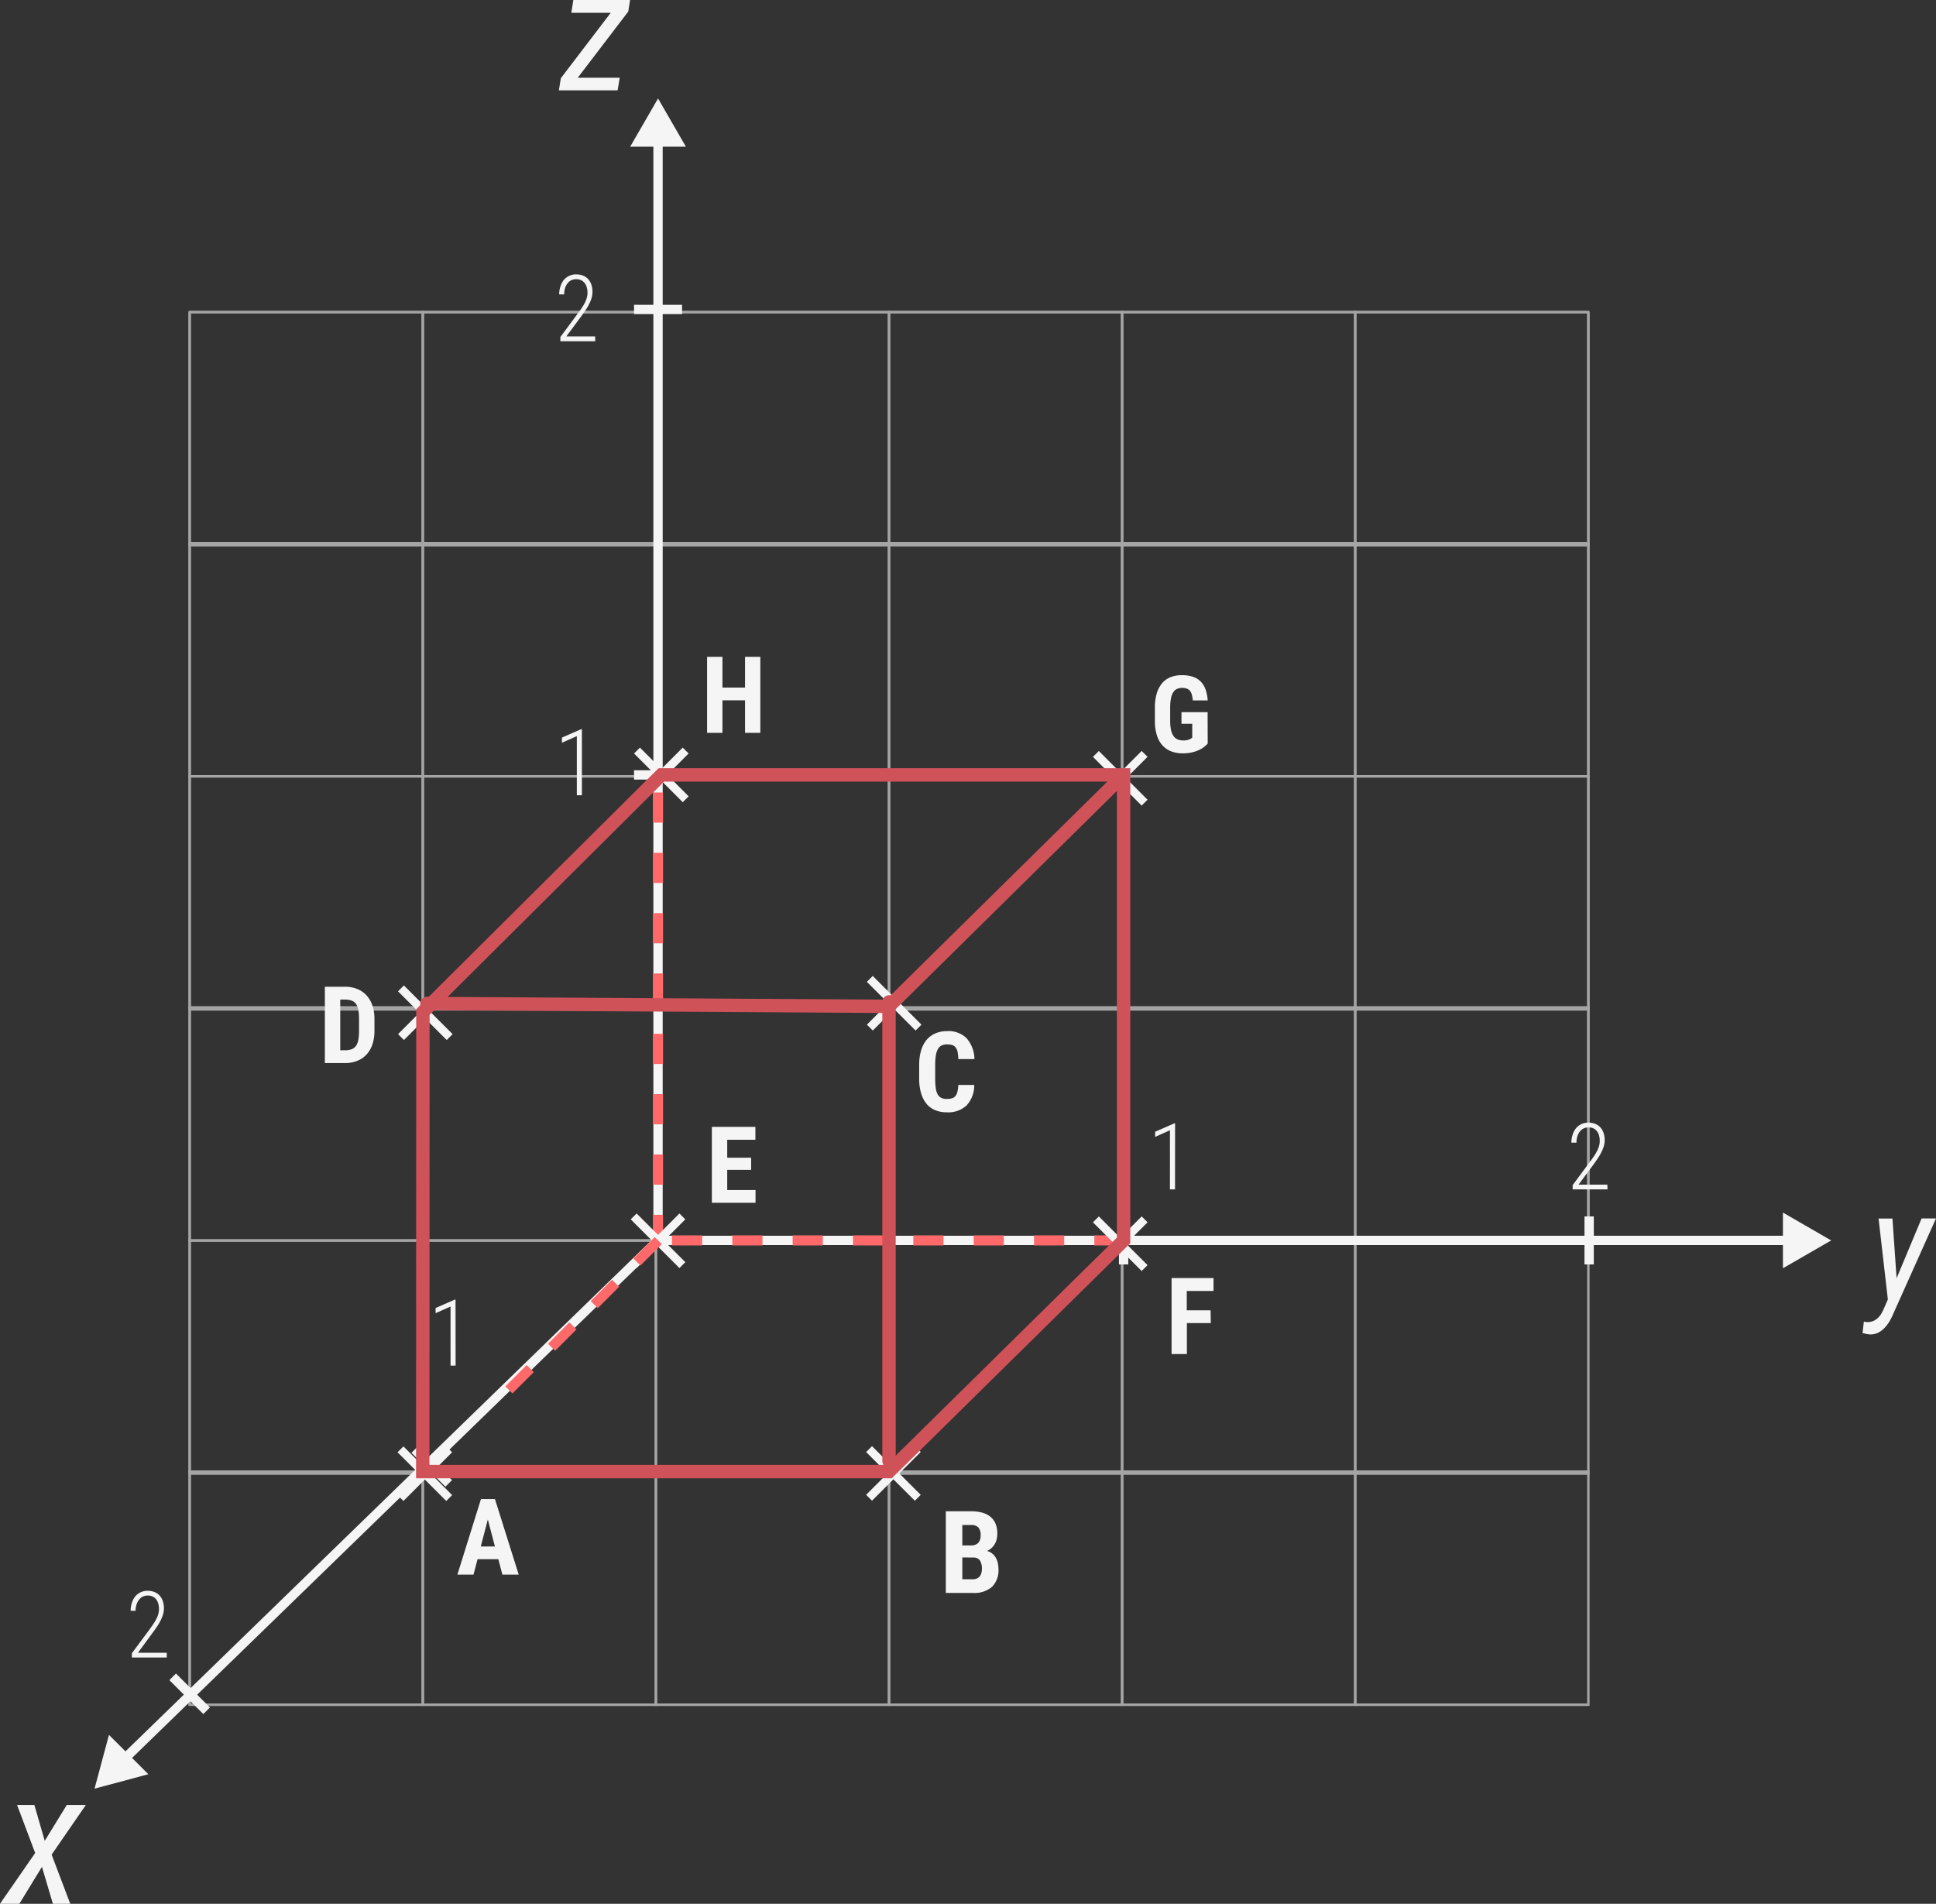 <svg id="Ebene_1" data-name="Ebene 1" xmlns="http://www.w3.org/2000/svg" viewBox="0 0 600 590.09"><rect x="0" y="0" width="600" height="590.09" fill="#333333" stroke="none"/><line x1="58.78" y1="96.75" x2="58.78" y2="169" fill="none" stroke="#a5a5a5" stroke-miterlimit="10" stroke-width="0.75"/><rect x="58.78" y="96.75" width="72.25" height="72.25" fill="none" stroke="#a5a5a5" stroke-miterlimit="10" stroke-width="0.75"/><path d="M58.78,102.47" transform="translate(0 -5.72)" fill="none" stroke="#a5a5a5" stroke-miterlimit="10" stroke-width="0.75"/><line x1="131.02" y1="96.75" x2="58.78" y2="96.75" fill="none" stroke="#a5a5a5" stroke-miterlimit="10" stroke-width="0.75"/><rect x="131.02" y="96.75" width="72.25" height="72.25" fill="none" stroke="#a5a5a5" stroke-miterlimit="10" stroke-width="0.75"/><rect x="203.27" y="96.75" width="72.25" height="72.25" fill="none" stroke="#a5a5a5" stroke-miterlimit="10" stroke-width="0.75"/><line x1="203.27" y1="96.75" x2="131.02" y2="96.75" fill="none" stroke="#a5a5a5" stroke-miterlimit="10" stroke-width="0.75"/><line x1="275.52" y1="96.75" x2="203.27" y2="96.75" fill="none" stroke="#a5a5a5" stroke-miterlimit="10" stroke-width="0.75"/><rect x="275.52" y="96.75" width="72.25" height="72.25" fill="none" stroke="#a5a5a5" stroke-miterlimit="10" stroke-width="0.75"/><rect x="347.77" y="96.75" width="72.25" height="72.25" fill="none" stroke="#a5a5a5" stroke-miterlimit="10" stroke-width="0.75"/><line x1="347.77" y1="96.75" x2="275.52" y2="96.75" fill="none" stroke="#a5a5a5" stroke-miterlimit="10" stroke-width="0.75"/><line x1="420.01" y1="96.75" x2="347.77" y2="96.75" fill="none" stroke="#a5a5a5" stroke-miterlimit="10" stroke-width="0.75"/><rect x="420.01" y="96.75" width="72.25" height="72.25" fill="none" stroke="#a5a5a5" stroke-miterlimit="10" stroke-width="0.75"/><line x1="492.26" y1="169" x2="492.26" y2="96.75" fill="none" stroke="#a5a5a5" stroke-miterlimit="10" stroke-width="0.75"/><line x1="492.26" y1="96.75" x2="420.01" y2="96.75" fill="none" stroke="#a5a5a5" stroke-miterlimit="10" stroke-width="0.75"/><path d="M492.26,102.47" transform="translate(0 -5.72)" fill="none" stroke="#a5a5a5" stroke-miterlimit="10" stroke-width="0.75"/><line x1="58.78" y1="240.62" x2="58.78" y2="312.87" fill="none" stroke="#a5a5a5" stroke-miterlimit="10" stroke-width="0.75"/><rect x="58.78" y="240.62" width="72.25" height="72.25" fill="none" stroke="#a5a5a5" stroke-miterlimit="10" stroke-width="0.75"/><line x1="58.78" y1="168.38" x2="58.78" y2="240.62" fill="none" stroke="#a5a5a5" stroke-miterlimit="10" stroke-width="0.75"/><rect x="58.78" y="168.38" width="72.25" height="72.25" fill="none" stroke="#a5a5a5" stroke-miterlimit="10" stroke-width="0.75"/><rect x="131.02" y="240.62" width="72.25" height="72.25" fill="none" stroke="#a5a5a5" stroke-miterlimit="10" stroke-width="0.75"/><rect x="203.27" y="240.62" width="72.25" height="72.25" fill="none" stroke="#a5a5a5" stroke-miterlimit="10" stroke-width="0.75"/><rect x="131.02" y="168.38" width="72.25" height="72.25" fill="none" stroke="#a5a5a5" stroke-miterlimit="10" stroke-width="0.75"/><rect x="203.27" y="168.38" width="72.25" height="72.25" fill="none" stroke="#a5a5a5" stroke-miterlimit="10" stroke-width="0.75"/><rect x="275.52" y="240.62" width="72.25" height="72.25" fill="none" stroke="#a5a5a5" stroke-miterlimit="10" stroke-width="0.75"/><rect x="347.77" y="240.62" width="72.25" height="72.25" fill="none" stroke="#a5a5a5" stroke-miterlimit="10" stroke-width="0.75"/><rect x="275.52" y="168.38" width="72.25" height="72.25" fill="none" stroke="#a5a5a5" stroke-miterlimit="10" stroke-width="0.75"/><rect x="347.77" y="168.38" width="72.25" height="72.25" fill="none" stroke="#a5a5a5" stroke-miterlimit="10" stroke-width="0.75"/><rect x="420.01" y="240.62" width="72.25" height="72.25" fill="none" stroke="#a5a5a5" stroke-miterlimit="10" stroke-width="0.75"/><line x1="492.26" y1="312.87" x2="492.26" y2="240.62" fill="none" stroke="#a5a5a5" stroke-miterlimit="10" stroke-width="0.75"/><rect x="420.01" y="168.38" width="72.25" height="72.25" fill="none" stroke="#a5a5a5" stroke-miterlimit="10" stroke-width="0.75"/><line x1="492.26" y1="240.62" x2="492.26" y2="168.38" fill="none" stroke="#a5a5a5" stroke-miterlimit="10" stroke-width="0.75"/><line x1="58.78" y1="384.5" x2="58.78" y2="456.75" fill="none" stroke="#a5a5a5" stroke-miterlimit="10" stroke-width="0.75"/><rect x="58.78" y="384.5" width="72.25" height="72.25" fill="none" stroke="#a5a5a5" stroke-miterlimit="10" stroke-width="0.75"/><line x1="58.78" y1="312.25" x2="58.78" y2="384.5" fill="none" stroke="#a5a5a5" stroke-miterlimit="10" stroke-width="0.75"/><rect x="58.78" y="312.25" width="72.25" height="72.25" fill="none" stroke="#a5a5a5" stroke-miterlimit="10" stroke-width="0.75"/><rect x="131.02" y="384.5" width="72.25" height="72.25" fill="none" stroke="#a5a5a5" stroke-miterlimit="10" stroke-width="0.75"/><rect x="203.27" y="384.5" width="72.25" height="72.25" fill="none" stroke="#a5a5a5" stroke-miterlimit="10" stroke-width="0.75"/><rect x="131.02" y="312.25" width="72.25" height="72.25" fill="none" stroke="#a5a5a5" stroke-miterlimit="10" stroke-width="0.75"/><rect x="203.27" y="312.25" width="72.25" height="72.25" fill="none" stroke="#a5a5a5" stroke-miterlimit="10" stroke-width="0.75"/><rect x="275.52" y="384.5" width="72.25" height="72.25" fill="none" stroke="#a5a5a5" stroke-miterlimit="10" stroke-width="0.75"/><rect x="347.77" y="384.5" width="72.25" height="72.25" fill="none" stroke="#a5a5a5" stroke-miterlimit="10" stroke-width="0.75"/><rect x="275.52" y="312.25" width="72.25" height="72.25" fill="none" stroke="#a5a5a5" stroke-miterlimit="10" stroke-width="0.75"/><rect x="347.77" y="312.25" width="72.25" height="72.25" fill="none" stroke="#a5a5a5" stroke-miterlimit="10" stroke-width="0.75"/><rect x="420.01" y="384.5" width="72.25" height="72.25" fill="none" stroke="#a5a5a5" stroke-miterlimit="10" stroke-width="0.75"/><rect x="420.01" y="312.25" width="72.25" height="72.25" fill="none" stroke="#a5a5a5" stroke-miterlimit="10" stroke-width="0.75"/><polyline points="564.51 384.5 492.26 384.5 492.26 312.25" fill="none" stroke="#a5a5a5" stroke-miterlimit="10" stroke-width="0.75"/><path d="M58.78,534.1" transform="translate(0 -5.72)" fill="none" stroke="#a5a5a5" stroke-miterlimit="10" stroke-width="0.75"/><line x1="58.78" y1="528.38" x2="131.02" y2="528.38" fill="none" stroke="#a5a5a5" stroke-miterlimit="10" stroke-width="0.75"/><line x1="58.78" y1="456.13" x2="58.78" y2="528.38" fill="none" stroke="#a5a5a5" stroke-miterlimit="10" stroke-width="0.75"/><rect x="58.78" y="456.13" width="72.25" height="72.25" fill="none" stroke="#a5a5a5" stroke-miterlimit="10" stroke-width="0.75"/><line x1="131.02" y1="528.38" x2="203.27" y2="528.38" fill="none" stroke="#a5a5a5" stroke-miterlimit="10" stroke-width="0.75"/><line x1="203.27" y1="528.38" x2="275.52" y2="528.38" fill="none" stroke="#a5a5a5" stroke-miterlimit="10" stroke-width="0.75"/><rect x="131.02" y="456.13" width="72.25" height="72.25" fill="none" stroke="#a5a5a5" stroke-miterlimit="10" stroke-width="0.75"/><rect x="203.27" y="456.13" width="72.25" height="72.25" fill="none" stroke="#a5a5a5" stroke-miterlimit="10" stroke-width="0.75"/><line x1="275.52" y1="528.38" x2="347.77" y2="528.38" fill="none" stroke="#a5a5a5" stroke-miterlimit="10" stroke-width="0.75"/><line x1="347.77" y1="528.38" x2="420.01" y2="528.38" fill="none" stroke="#a5a5a5" stroke-miterlimit="10" stroke-width="0.75"/><rect x="275.52" y="456.13" width="72.25" height="72.25" fill="none" stroke="#a5a5a5" stroke-miterlimit="10" stroke-width="0.75"/><rect x="347.77" y="456.13" width="72.25" height="72.25" fill="none" stroke="#a5a5a5" stroke-miterlimit="10" stroke-width="0.75"/><line x1="420.01" y1="528.38" x2="492.26" y2="528.38" fill="none" stroke="#a5a5a5" stroke-miterlimit="10" stroke-width="0.75"/><rect x="420.01" y="456.13" width="72.25" height="72.25" fill="none" stroke="#a5a5a5" stroke-miterlimit="10" stroke-width="0.75"/><rect x="194.28" y="244.62" width="21.35" height="2.58" transform="translate(233.92 -78.62) rotate(45)" fill="#f5f5f5"/><rect x="194.28" y="244.62" width="21.35" height="2.58" transform="translate(-113.86 211.23) rotate(-45)" fill="#f5f5f5"/><path d="M13.87,576.3l6.83-11.12h5.91L16,580.58l5.77,15.23H16.39L13,584.37l-7,11.44H0l10.9-15.74L5.29,565.18h5.36Z" transform="translate(0 -5.72)" fill="#f5f5f5"/><path d="M587.79,401.92l7.75-18.54H600l-13.23,29.53a18.75,18.75,0,0,1-1.14,2.29,11.27,11.27,0,0,1-1.56,2.09,7.58,7.58,0,0,1-2,1.51,5.11,5.11,0,0,1-2.51.53,6.46,6.46,0,0,1-1.17-.15l-1.15-.27.4-3.55a5.59,5.59,0,0,0,.88.14,4.38,4.38,0,0,0,1.89-.27,4.62,4.62,0,0,0,1.46-.89A6,6,0,0,0,583,413a14.82,14.82,0,0,0,.85-1.69l1.23-2.81-2.88-25.09h4.3Z" transform="translate(0 -5.72)" fill="#f5f5f5"/><path d="M179.06,29.81h13l-.65,3.91H173.21l.6-3.75L189.28,9.68H177.07l.62-4h17.59l-.57,3.62Z" transform="translate(0 -5.72)" fill="#f5f5f5"/><rect x="202.49" y="42.95" width="2.89" height="342.94" fill="#f5f5f5"/><polygon points="212.57 45.47 203.94 30.52 195.3 45.47 212.57 45.47" fill="#f5f5f5"/><rect x="202.57" y="383.03" width="352.52" height="2.89" fill="#f5f5f5"/><polygon points="552.56 393.11 567.51 384.48 552.56 375.84 552.56 393.11" fill="#f5f5f5"/><polygon points="39.11 546.65 37.07 544.61 202.92 383.45 204.96 385.5 39.11 546.65" fill="#f5f5f5"/><polygon points="33.77 537.74 29.3 554.41 45.98 549.94 33.77 537.74" fill="#f5f5f5"/><rect x="132.35" y="452.82" width="2.89" height="14.88" transform="translate(-286.26 223.69) rotate(-45)" fill="#f5f5f5"/><rect x="196.5" y="238.75" width="14.88" height="2.89" fill="#f5f5f5"/><rect x="196.5" y="94.47" width="14.88" height="2.89" fill="#f5f5f5"/><rect x="346.78" y="377.04" width="2.89" height="14.88" fill="#f5f5f5"/><rect x="491.06" y="377.04" width="2.89" height="14.88" fill="#f5f5f5"/><path d="M293.13,499.46v-25.3H301a13,13,0,0,1,3.4.41,7,7,0,0,1,2.55,1.28,5.66,5.66,0,0,1,1.59,2.16,8,8,0,0,1,.54,3.08,7.56,7.56,0,0,1-.18,1.67,5.48,5.48,0,0,1-.57,1.49,5,5,0,0,1-1,1.26,4.83,4.83,0,0,1-1.44.93,4.44,4.44,0,0,1,2.75,2.16,5.84,5.84,0,0,1,.61,1.62,9,9,0,0,1,.19,1.8,7.21,7.21,0,0,1-2,5.56,8.32,8.32,0,0,1-5.86,1.88Zm5.11-14.72h2.66a3,3,0,0,0,2.27-.79,3.3,3.3,0,0,0,.74-2.32,3.54,3.54,0,0,0-.7-2.47,2.94,2.94,0,0,0-2.26-.75h-2.71Zm0,3.72v6.76h3.27a3,3,0,0,0,1.28-.25,2.34,2.34,0,0,0,.87-.68,2.94,2.94,0,0,0,.49-1,5.2,5.2,0,0,0,.16-1.3,4.67,4.67,0,0,0-.6-2.55,2.22,2.22,0,0,0-2-.94Z" transform="translate(0 -5.72)" fill="#f5f5f5"/><line x1="203.94" y1="385.89" x2="203.94" y2="240.91" fill="none" stroke="#ff6969" stroke-miterlimit="10" stroke-width="3.11" stroke-dasharray="9.35"/><line x1="208.26" y1="384.48" x2="353.24" y2="384.48" fill="none" stroke="#ff6969" stroke-miterlimit="10" stroke-width="3.11" stroke-dasharray="9.35"/><path d="M154.44,489H148l-1.25,4.79h-5l7.31-23.42h4.33l7.37,23.42H155.7ZM149,485.06h4.38l-2.19-8.35Z" transform="translate(0 -5.72)" fill="#f5f5f5"/><rect x="266.45" y="315.39" width="21.35" height="2.58" transform="translate(305.09 -108.92) rotate(45)" fill="#f5f5f5"/><rect x="266.45" y="315.39" width="21.35" height="2.58" transform="translate(-142.76 282.99) rotate(-45)" fill="#f5f5f5"/><rect x="121.14" y="318.33" width="21.35" height="2.58" transform="translate(264.61 -5.31) rotate(45)" fill="#f5f5f5"/><rect x="121.14" y="318.33" width="21.35" height="2.58" transform="translate(-187.39 181.1) rotate(-45)" fill="#f5f5f5"/><rect x="266.21" y="461.13" width="21.35" height="2.58" transform="translate(408.08 -66.06) rotate(45)" fill="#f5f5f5"/><rect x="266.21" y="461.13" width="21.35" height="2.58" transform="translate(-245.88 325.5) rotate(-45)" fill="#f5f5f5"/><rect x="120.99" y="461.21" width="21.35" height="2.58" transform="translate(365.6 36.64) rotate(45)" fill="#f5f5f5"/><rect x="120.99" y="461.21" width="21.35" height="2.58" transform="translate(-288.48 222.84) rotate(-45)" fill="#f5f5f5"/><rect x="336.51" y="245.66" width="21.35" height="2.58" transform="translate(276.31 -178.88) rotate(45)" fill="#f5f5f5"/><rect x="336.51" y="245.66" width="21.35" height="2.58" transform="translate(-72.93 312.1) rotate(-45)" fill="#f5f5f5"/><rect x="336.51" y="389.93" width="21.35" height="2.58" transform="translate(378.32 -136.63) rotate(45)" fill="#f5f5f5"/><rect x="336.51" y="389.93" width="21.35" height="2.58" transform="translate(-174.94 354.36) rotate(-45)" fill="#f5f5f5"/><rect x="193.26" y="389.02" width="21.35" height="2.58" transform="translate(335.72 -35.61) rotate(45)" fill="#f5f5f5"/><rect x="193.26" y="389.02" width="21.35" height="2.58" transform="translate(-216.26 252.8) rotate(-45)" fill="#f5f5f5"/><rect x="57.33" y="523.28" width="2.89" height="14.88" transform="translate(-358.06 191.29) rotate(-45)" fill="#f5f5f5"/><path d="M180.34,252.21h-1.57V233.88l-4.61,2.06v-1.6l5.91-2.59h.27Z" transform="translate(0 -5.72)" fill="#f5f5f5"/><path d="M141.2,429h-1.57V410.69L135,412.75v-1.6l5.91-2.59h.27Z" transform="translate(0 -5.72)" fill="#f5f5f5"/><path d="M51.68,519.48H40.87v-1.32l5.6-7.56q.78-1.07,1.32-1.92a13,13,0,0,0,.87-1.59,7.7,7.7,0,0,0,.47-1.37,6.27,6.27,0,0,0,.14-1.28,5.93,5.93,0,0,0-.23-1.68,3.88,3.88,0,0,0-.65-1.32,3,3,0,0,0-1.09-.86,3.36,3.36,0,0,0-1.49-.31,3.5,3.5,0,0,0-1.58.35,3.41,3.41,0,0,0-1.19,1,4.83,4.83,0,0,0-.74,1.49A6.57,6.57,0,0,0,42,505H40.49a7.75,7.75,0,0,1,.36-2.38,6.15,6.15,0,0,1,1-2,4.91,4.91,0,0,1,1.66-1.33,5.1,5.1,0,0,1,2.25-.49,5.65,5.65,0,0,1,2.1.38,4.32,4.32,0,0,1,1.59,1.08,4.79,4.79,0,0,1,1,1.72,7.17,7.17,0,0,1,.35,2.3,6.3,6.3,0,0,1-.28,1.85,12,12,0,0,1-.74,1.86,18.12,18.12,0,0,1-1.07,1.83c-.41.61-.83,1.21-1.26,1.79L42.76,518h8.92Z" transform="translate(0 -5.72)" fill="#f5f5f5"/><path d="M498.2,374.38H487.39v-1.32l5.6-7.56c.53-.71,1-1.35,1.33-1.92a11.58,11.58,0,0,0,.86-1.59,6.83,6.83,0,0,0,.47-1.38,5.55,5.55,0,0,0,.14-1.27,5.94,5.94,0,0,0-.22-1.68,3.81,3.81,0,0,0-.66-1.32,3.06,3.06,0,0,0-1.08-.87,3.54,3.54,0,0,0-1.49-.3,3.44,3.44,0,0,0-1.59.35,3.37,3.37,0,0,0-1.18,1,4.52,4.52,0,0,0-.74,1.49,6.57,6.57,0,0,0-.26,1.88H487a7.75,7.75,0,0,1,.36-2.38,6,6,0,0,1,1-2,5,5,0,0,1,1.67-1.33,5,5,0,0,1,2.25-.49,5.65,5.65,0,0,1,2.1.38,4.4,4.4,0,0,1,1.59,1.08,4.85,4.85,0,0,1,1,1.72,7.15,7.15,0,0,1,.35,2.29,6.66,6.66,0,0,1-.28,1.86,12.06,12.06,0,0,1-.75,1.86,15.79,15.79,0,0,1-1.07,1.83c-.4.61-.82,1.2-1.25,1.79l-4.75,6.41h8.92Z" transform="translate(0 -5.72)" fill="#f5f5f5"/><path d="M364.16,374.38h-1.57V356.05L358,358.11v-1.6l5.91-2.59h.27Z" transform="translate(0 -5.72)" fill="#f5f5f5"/><path d="M184.48,111.49H173.67v-1.31l5.6-7.56c.53-.71,1-1.35,1.33-1.92a13,13,0,0,0,.87-1.59,7.43,7.43,0,0,0,.46-1.38,5.64,5.64,0,0,0,.14-1.28,6,6,0,0,0-.22-1.68,3.9,3.9,0,0,0-.66-1.32,3,3,0,0,0-1.08-.86,3.76,3.76,0,0,0-3.08,0,3.48,3.48,0,0,0-1.18,1,4.62,4.62,0,0,0-.74,1.49,6.69,6.69,0,0,0-.26,1.89H173.3a7.7,7.7,0,0,1,.36-2.38,6,6,0,0,1,1-2,4.89,4.89,0,0,1,3.92-1.82,5.65,5.65,0,0,1,2.1.37,4.67,4.67,0,0,1,1.59,1.08,4.94,4.94,0,0,1,1,1.72,7.21,7.21,0,0,1,.35,2.3,6.66,6.66,0,0,1-.28,1.86,11.57,11.57,0,0,1-.75,1.85,15.1,15.1,0,0,1-1.07,1.84c-.4.6-.82,1.2-1.25,1.79l-4.75,6.41h8.92Z" transform="translate(0 -5.72)" fill="#f5f5f5"/><polygon points="204.96 240.19 348.22 240.19 348.22 384.48 275.52 456.13 131.02 456.13 131.07 313.68 204.96 240.19" fill="none" stroke="#d05259" stroke-linecap="round" stroke-miterlimit="10" stroke-width="4.15"/><polyline points="132.31 311.04 275.52 311.92 347.18 241.23" fill="none" stroke="#d05259" stroke-linecap="round" stroke-miterlimit="10" stroke-width="4.15"/><line x1="275.52" y1="452.88" x2="275.52" y2="310.55" fill="none" stroke="#d05259" stroke-linecap="round" stroke-miterlimit="10" stroke-width="4.15"/><line x1="204" y1="384.54" x2="151.61" y2="436.91" fill="none" stroke="#ff6969" stroke-miterlimit="10" stroke-width="3.11" stroke-dasharray="9.35"/><path d="M301.93,342a9.18,9.18,0,0,1-2.35,6.34,8.31,8.31,0,0,1-6.13,2.15,9.22,9.22,0,0,1-3.63-.67,6.87,6.87,0,0,1-2.7-2,9.44,9.44,0,0,1-1.67-3.29,15.84,15.84,0,0,1-.58-4.52v-4.17a15.54,15.54,0,0,1,.6-4.53,9.23,9.23,0,0,1,1.72-3.3,7.36,7.36,0,0,1,2.73-2,9.13,9.13,0,0,1,3.6-.68,7.89,7.89,0,0,1,6.08,2.24A10.14,10.14,0,0,1,302,334h-5a12.61,12.61,0,0,0-.22-2.2,3.42,3.42,0,0,0-.6-1.4,2.22,2.22,0,0,0-1.05-.75,5.33,5.33,0,0,0-1.61-.21,3.92,3.92,0,0,0-1.69.33,2.65,2.65,0,0,0-1.14,1.09,5.91,5.91,0,0,0-.65,2,17.93,17.93,0,0,0-.21,3V340a22,22,0,0,0,.17,2.93,5.73,5.73,0,0,0,.59,2A2.66,2.66,0,0,0,291.7,346a3.89,3.89,0,0,0,1.75.35,5.43,5.43,0,0,0,1.56-.2,2.13,2.13,0,0,0,1.07-.68,3.29,3.29,0,0,0,.64-1.34A11.61,11.61,0,0,0,297,342Z" transform="translate(0 -5.72)" fill="#f5f5f5"/><path d="M100.68,335.23V311.57h6.25a9.91,9.91,0,0,1,3.73.67,8,8,0,0,1,2.88,1.95,8.8,8.8,0,0,1,1.85,3.14,12.64,12.64,0,0,1,.66,4.25v3.67a12.85,12.85,0,0,1-.65,4.24,8.61,8.61,0,0,1-1.85,3.13,7.84,7.84,0,0,1-2.9,1.94,10,10,0,0,1-3.77.67Zm4.77-19.68v15.71h1.43a5.9,5.9,0,0,0,2.12-.33,3,3,0,0,0,1.35-1.06,4.91,4.91,0,0,0,.71-1.87,15.47,15.47,0,0,0,.21-2.75v-3.71a15.51,15.51,0,0,0-.21-2.76,4.74,4.74,0,0,0-.71-1.85,2.93,2.93,0,0,0-1.35-1.05,5.61,5.61,0,0,0-2.07-.33Z" transform="translate(0 -5.72)" fill="#f5f5f5"/><path d="M232.79,368.33h-7.41v6.25h8.77v3.95H220.62V355h13.49v4h-8.73v5.57h7.41Z" transform="translate(0 -5.72)" fill="#f5f5f5"/><path d="M375.24,415.81h-7.4v9.61h-4.75V401.86h13v4h-8.29v6h7.4Z" transform="translate(0 -5.72)" fill="#f5f5f5"/><path d="M374.29,236.21a9.6,9.6,0,0,1-1,.92,8,8,0,0,1-1.58,1,11,11,0,0,1-2.22.78,12.48,12.48,0,0,1-2.95.31,9.81,9.81,0,0,1-3.56-.61,7.19,7.19,0,0,1-2.72-1.86,8.38,8.38,0,0,1-1.73-3.15,14.6,14.6,0,0,1-.61-4.47v-4a15.32,15.32,0,0,1,.58-4.48,8.7,8.7,0,0,1,1.66-3.16,6.64,6.64,0,0,1,2.62-1.88,9.33,9.33,0,0,1,3.47-.61,10.49,10.49,0,0,1,3.46.5,6.12,6.12,0,0,1,2.43,1.49,6.76,6.76,0,0,1,1.49,2.46,13.07,13.07,0,0,1,.66,3.38h-4.62a9.59,9.59,0,0,0-.32-1.86,3,3,0,0,0-.62-1.19,2.15,2.15,0,0,0-1-.64,4.19,4.19,0,0,0-1.36-.2,3.81,3.81,0,0,0-1.64.34,2.71,2.71,0,0,0-1.15,1.06,5.53,5.53,0,0,0-.69,1.91,15.37,15.37,0,0,0-.23,2.84v4a14.18,14.18,0,0,0,.25,2.84,5.28,5.28,0,0,0,.76,1.9,3,3,0,0,0,1.29,1.07,4.67,4.67,0,0,0,1.83.33,5.41,5.41,0,0,0,1.07-.09,4.57,4.57,0,0,0,.76-.24,2.48,2.48,0,0,0,.52-.28l.35-.24v-4.32h-3.33v-3.6h8.1Z" transform="translate(0 -5.72)" fill="#f5f5f5"/><path d="M235.64,232.87H230.9V222.79h-7v10.08h-4.76V209.31h4.76v9.53h7v-9.53h4.74Z" transform="translate(0 -5.72)" fill="#f5f5f5"/></svg>